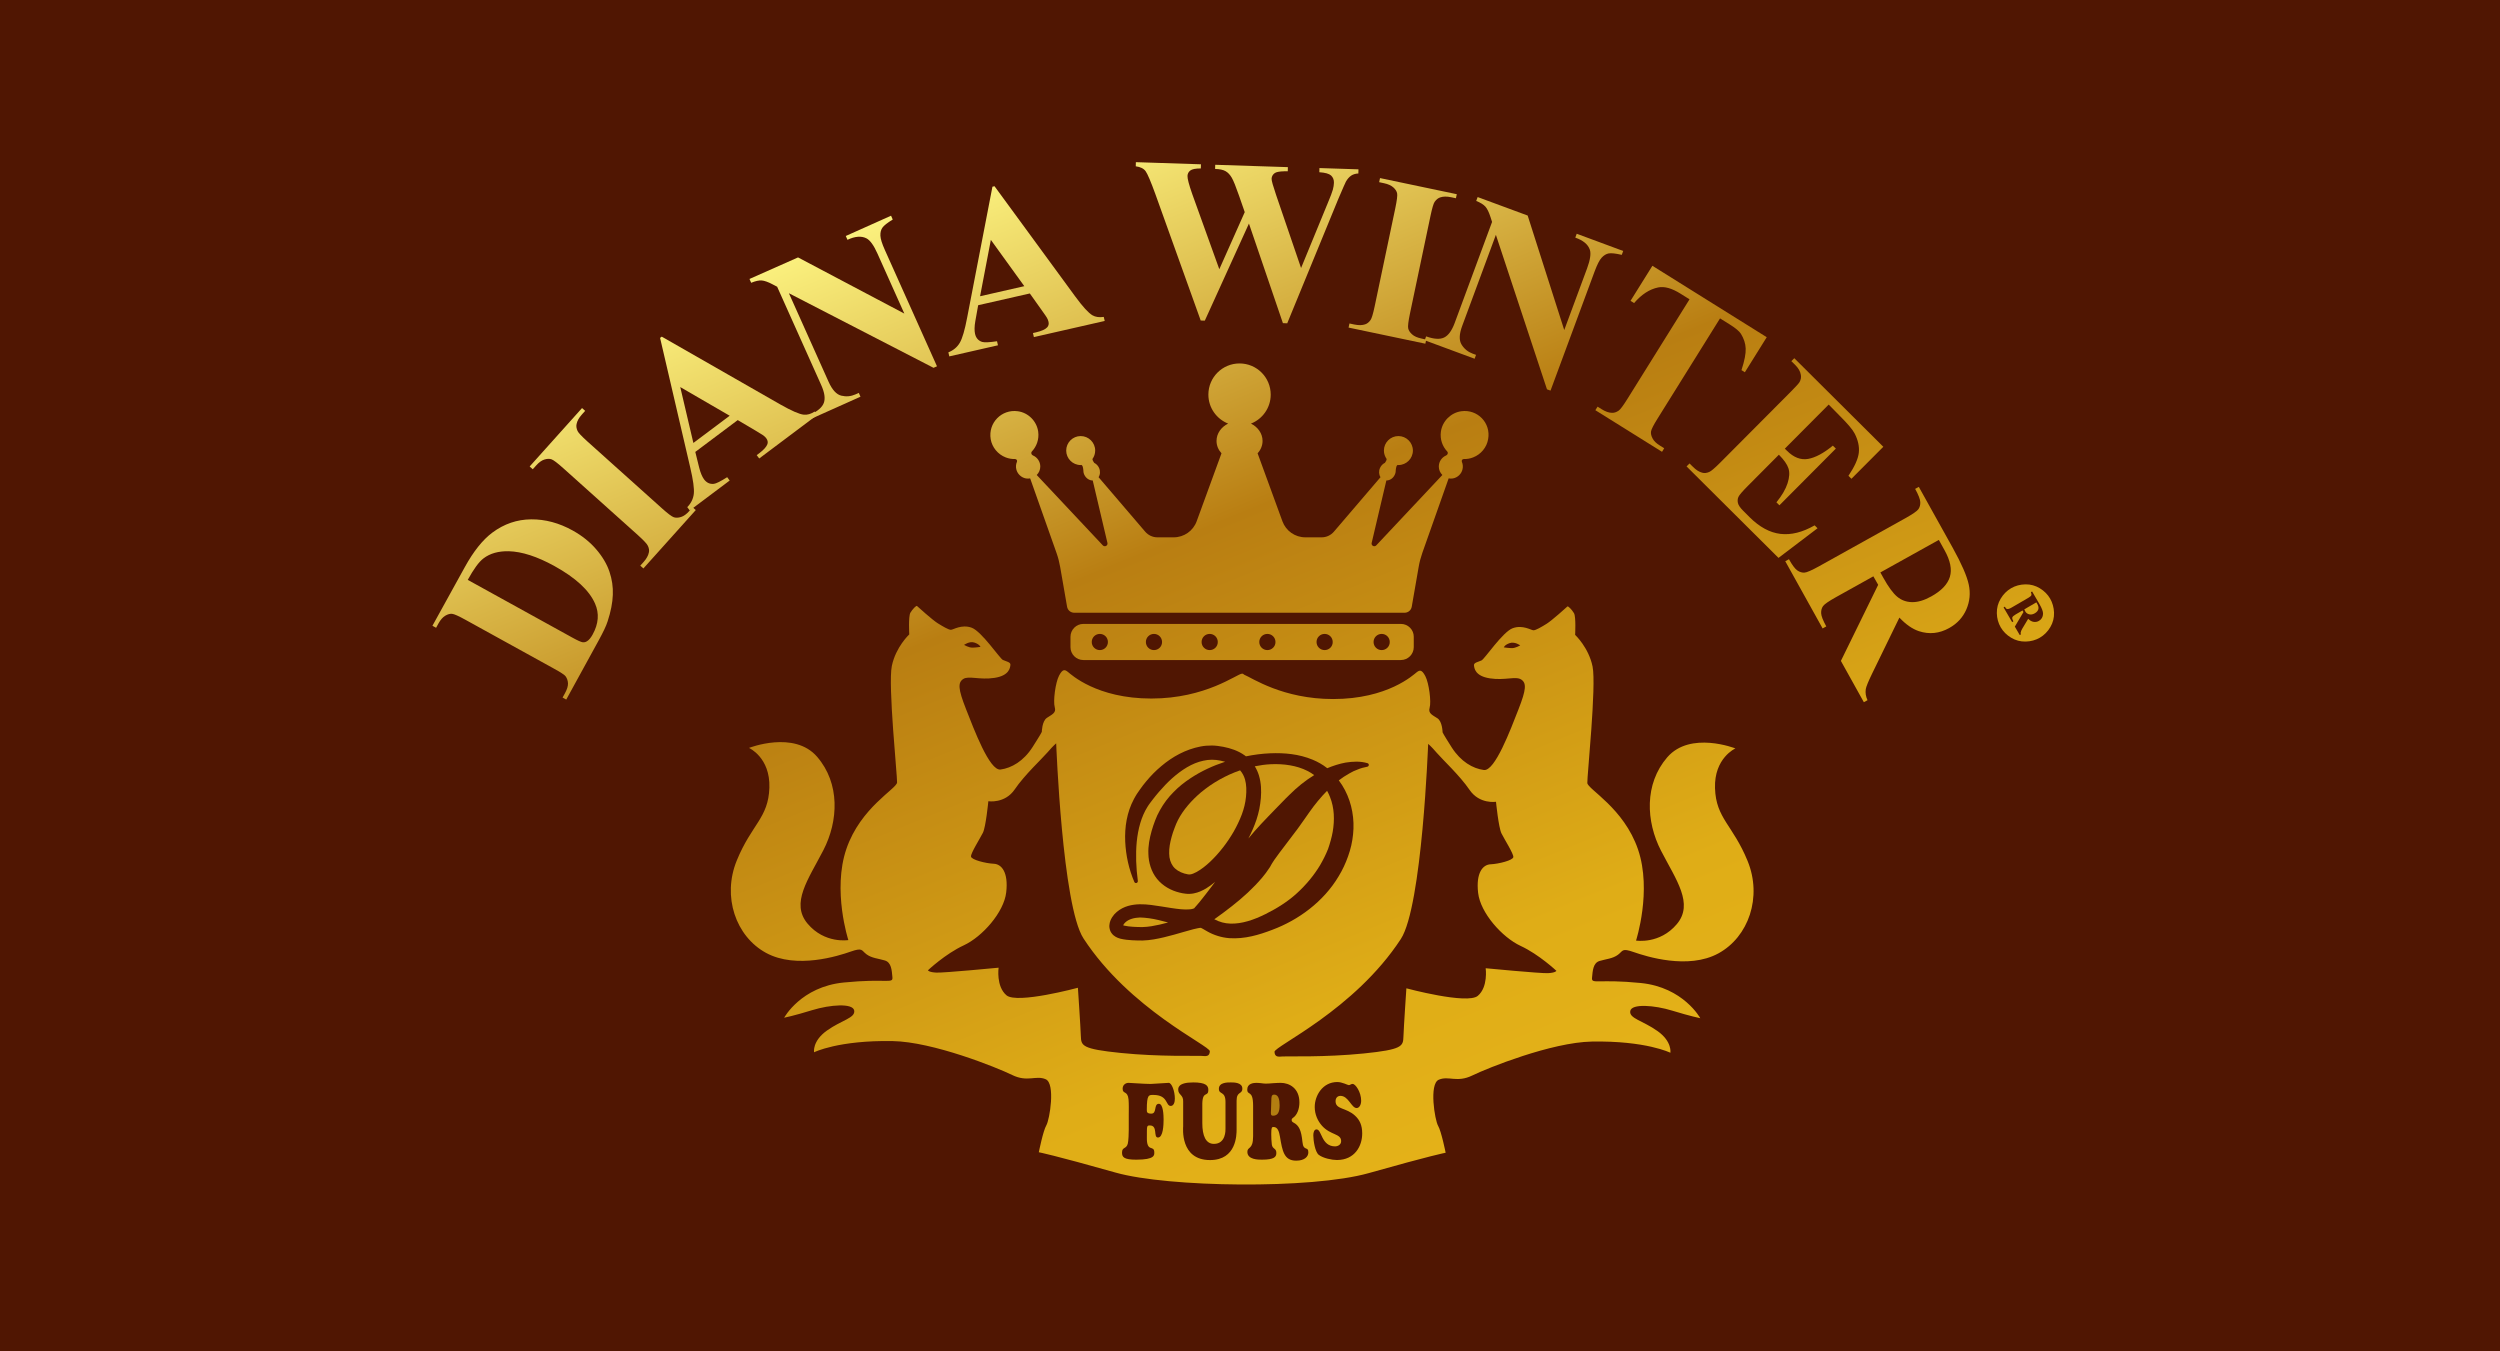 <?xml version="1.0" encoding="UTF-8"?>
<svg xmlns="http://www.w3.org/2000/svg" width="185" height="100" viewBox="0 0 185 100" fill="none">
  <rect x="0" y="0" width="185" height="100" fill="#333333" stroke="none"/>
  <g clip-path="url(#clip0_1583_78)">
    <rect width="185" height="100" fill="#501602"></rect>
    <path d="M103.663 46.169H80.169C79.644 46.169 79.215 46.598 79.215 47.124V47.889C79.215 48.414 79.644 48.843 80.169 48.843H103.663C104.19 48.843 104.618 48.414 104.618 47.889V47.124C104.623 46.598 104.194 46.169 103.663 46.169ZM81.388 48.107C81.056 48.107 80.789 47.84 80.789 47.508C80.789 47.176 81.056 46.909 81.388 46.909C81.719 46.909 81.986 47.176 81.986 47.508C81.986 47.84 81.719 48.107 81.388 48.107ZM85.394 48.107C85.062 48.107 84.795 47.84 84.795 47.508C84.795 47.176 85.062 46.909 85.394 46.909C85.725 46.909 85.992 47.176 85.992 47.508C85.996 47.84 85.725 48.107 85.394 48.107ZM89.517 48.107C89.185 48.107 88.918 47.84 88.918 47.508C88.918 47.176 89.185 46.909 89.517 46.909C89.849 46.909 90.116 47.176 90.116 47.508C90.12 47.84 89.849 48.107 89.517 48.107ZM93.786 48.107C93.454 48.107 93.187 47.84 93.187 47.508C93.187 47.176 93.454 46.909 93.786 46.909C94.118 46.909 94.385 47.176 94.385 47.508C94.389 47.84 94.118 48.107 93.786 48.107ZM98.023 48.107C97.691 48.107 97.424 47.84 97.424 47.508C97.424 47.176 97.691 46.909 98.023 46.909C98.355 46.909 98.621 47.176 98.621 47.508C98.626 47.84 98.355 48.107 98.023 48.107ZM102.243 48.107C101.911 48.107 101.644 47.84 101.644 47.508C101.644 47.176 101.911 46.909 102.243 46.909C102.575 46.909 102.842 47.176 102.842 47.508C102.846 47.84 102.575 48.107 102.243 48.107Z" fill="url(#paint0_linear_1583_78)"></path>
    <path d="M108.135 30.432C107.362 30.537 106.731 31.172 106.626 31.945C106.549 32.512 106.743 33.034 107.091 33.406C107.18 33.499 107.135 33.649 107.018 33.702C106.698 33.839 106.472 34.155 106.472 34.523C106.472 34.77 106.573 34.988 106.735 35.15L101.843 40.358C101.701 40.508 101.454 40.374 101.503 40.176L102.591 35.555C102.842 35.559 103.097 35.397 103.218 35.122C103.247 35.061 103.263 35 103.275 34.94V34.936C103.283 34.883 103.287 34.826 103.287 34.774C103.295 34.693 103.311 34.6 103.336 34.519C103.352 34.47 103.384 34.434 103.421 34.406C103.441 34.406 103.461 34.414 103.481 34.414C104.072 34.414 104.554 33.932 104.554 33.341C104.554 32.751 104.072 32.269 103.481 32.269C102.891 32.269 102.409 32.751 102.409 33.341C102.409 33.572 102.486 33.786 102.611 33.965V33.968C102.607 34.058 102.555 34.155 102.482 34.252C102.332 34.321 102.199 34.454 102.122 34.628C102.013 34.867 102.037 35.126 102.158 35.312L98.707 39.346C98.48 39.609 98.152 39.763 97.804 39.763H96.598C95.838 39.763 95.158 39.29 94.899 38.574L93.062 33.544C93.292 33.293 93.43 32.973 93.43 32.629C93.43 32.079 93.082 31.601 92.572 31.346C93.426 31.011 94.033 30.177 94.033 29.202C94.033 27.927 93.001 26.895 91.726 26.895C90.452 26.895 89.42 27.927 89.42 29.202C89.42 30.177 90.027 31.006 90.881 31.346C90.367 31.601 90.023 32.079 90.023 32.629C90.023 32.977 90.16 33.293 90.391 33.544L88.554 38.574C88.295 39.286 87.615 39.763 86.854 39.763H85.648C85.3 39.763 84.973 39.609 84.746 39.346L81.294 35.312C81.416 35.126 81.436 34.867 81.331 34.628C81.254 34.454 81.12 34.325 80.971 34.252C80.902 34.155 80.845 34.053 80.841 33.968V33.965C80.967 33.791 81.044 33.576 81.044 33.341C81.044 32.751 80.562 32.269 79.971 32.269C79.38 32.269 78.899 32.751 78.899 33.341C78.899 33.932 79.38 34.414 79.971 34.414C79.992 34.414 80.012 34.41 80.032 34.406C80.068 34.434 80.101 34.47 80.117 34.519C80.145 34.596 80.157 34.693 80.165 34.774C80.165 34.826 80.169 34.879 80.178 34.936V34.94C80.19 35 80.206 35.061 80.234 35.122C80.36 35.397 80.615 35.559 80.862 35.555L81.95 40.176C81.999 40.374 81.752 40.508 81.61 40.358L76.718 35.15C76.88 34.988 76.981 34.77 76.981 34.523C76.981 34.155 76.754 33.835 76.435 33.702C76.317 33.649 76.273 33.503 76.362 33.406C76.71 33.034 76.904 32.512 76.827 31.945C76.722 31.168 76.095 30.537 75.318 30.432C74.12 30.266 73.112 31.294 73.311 32.496C73.412 33.103 73.845 33.625 74.419 33.847C74.658 33.94 74.889 33.973 75.107 33.968C75.221 33.965 75.297 34.074 75.253 34.175C75.184 34.337 75.16 34.523 75.204 34.717C75.281 35.065 75.573 35.344 75.921 35.405C76.03 35.425 76.131 35.417 76.232 35.401L78.183 40.92C78.3 41.252 78.389 41.596 78.45 41.944L78.964 44.898C79.008 45.157 79.231 45.343 79.494 45.343H90.682H92.75H103.939C104.202 45.343 104.424 45.157 104.469 44.898L104.983 41.944C105.043 41.596 105.132 41.256 105.25 40.92L107.2 35.401C107.301 35.417 107.402 35.425 107.512 35.405C107.864 35.344 108.155 35.065 108.228 34.717C108.272 34.523 108.248 34.337 108.179 34.175C108.135 34.074 108.216 33.965 108.325 33.968C108.548 33.973 108.778 33.94 109.013 33.847C109.588 33.625 110.021 33.107 110.122 32.496C110.34 31.294 109.333 30.266 108.135 30.432Z" fill="url(#paint1_linear_1583_78)"></path>
    <path d="M84.358 67.894C84.147 67.903 83.941 67.931 83.759 67.988C83.577 68.044 83.415 68.129 83.293 68.239C83.233 68.291 83.184 68.352 83.148 68.408C83.132 68.429 83.123 68.453 83.115 68.473C83.136 68.481 83.164 68.493 83.196 68.498C83.374 68.542 83.609 68.566 83.84 68.582C83.957 68.591 84.078 68.595 84.196 68.599C84.317 68.603 84.443 68.607 84.544 68.603C84.762 68.599 84.989 68.574 85.219 68.538C85.624 68.473 86.029 68.376 86.438 68.263C85.96 68.137 85.491 68.012 85.033 67.951C84.795 67.919 84.568 67.899 84.358 67.894Z" fill="url(#paint2_linear_1583_78)"></path>
    <path d="M91.892 60.275C92.054 59.842 92.159 59.421 92.204 58.96C92.248 58.51 92.24 58.069 92.131 57.681C92.058 57.418 91.933 57.195 91.767 57.005C90.698 57.373 89.703 57.944 88.865 58.64C88.165 59.239 87.562 59.923 87.17 60.683C87.069 60.878 86.996 61.056 86.915 61.278C86.83 61.493 86.761 61.707 86.701 61.922C86.583 62.346 86.506 62.775 86.519 63.156C86.522 63.544 86.628 63.86 86.806 64.103C86.984 64.346 87.283 64.536 87.643 64.641C87.732 64.665 87.826 64.685 87.91 64.702C87.955 64.71 87.979 64.71 87.995 64.71C88.012 64.714 88.044 64.706 88.072 64.706C88.194 64.694 88.368 64.625 88.538 64.532C88.89 64.341 89.246 64.058 89.578 63.743C90.241 63.107 90.828 62.346 91.297 61.533C91.528 61.124 91.73 60.704 91.892 60.275Z" fill="url(#paint3_linear_1583_78)"></path>
    <path d="M93.191 59.866C93.135 60.137 93.062 60.396 92.981 60.651C92.815 61.141 92.612 61.606 92.378 62.051C92.693 61.659 93.013 61.311 93.325 60.971C93.669 60.599 94.017 60.251 94.356 59.895L94.87 59.368L95.125 59.105L95.413 58.822C95.963 58.272 96.578 57.77 97.25 57.357C97.096 57.244 96.934 57.139 96.756 57.05C95.955 56.641 94.992 56.512 94.045 56.552C93.644 56.572 93.248 56.625 92.855 56.706C92.985 56.92 93.09 57.147 93.159 57.378C93.333 57.948 93.345 58.519 93.304 59.057C93.276 59.332 93.244 59.591 93.191 59.866Z" fill="url(#paint4_linear_1583_78)"></path>
    <path d="M98.622 61.545C98.767 60.688 98.747 59.793 98.423 58.984C98.363 58.826 98.286 58.668 98.205 58.519C97.723 59.004 97.29 59.538 96.894 60.101L96.477 60.696L96.036 61.315C95.732 61.719 95.433 62.12 95.133 62.508C94.834 62.897 94.543 63.285 94.292 63.641C94.231 63.73 94.17 63.819 94.126 63.9C94.098 63.945 94.077 63.981 94.057 64.018L94.025 64.078L93.952 64.2C93.746 64.519 93.592 64.71 93.414 64.928C92.726 65.742 91.973 66.417 91.164 67.053C90.763 67.372 90.347 67.676 89.918 67.983C89.897 67.996 89.877 68.012 89.857 68.024C90.245 68.23 90.626 68.335 91.051 68.347C91.904 68.376 92.807 68.06 93.644 67.643C94.498 67.219 95.283 66.725 95.959 66.11C96.635 65.495 97.225 64.791 97.687 64.022C97.913 63.633 98.116 63.233 98.278 62.82C98.423 62.399 98.545 61.974 98.622 61.545Z" fill="url(#paint5_linear_1583_78)"></path>
    <path d="M129.322 63.71C128.226 61.032 126.983 60.57 126.911 58.328C126.838 56.087 128.42 55.383 128.42 55.383C128.42 55.383 125.086 54.068 123.378 56.038C121.674 58.009 121.796 60.785 122.917 62.954C124.038 65.123 125.353 66.875 124.086 68.384C122.82 69.893 121.067 69.602 121.067 69.602C121.067 69.602 122.261 65.924 121.213 62.856C120.165 59.789 117.486 58.401 117.462 57.94C117.438 57.479 118.142 50.733 117.85 49.321C117.559 47.909 116.56 46.982 116.56 46.982C116.56 46.982 116.633 45.643 116.475 45.376C116.317 45.109 116.038 44.829 115.989 44.878C115.941 44.926 114.844 45.914 114.455 46.157C114.067 46.399 113.65 46.642 113.48 46.642C113.31 46.642 112.687 46.217 111.947 46.484C111.202 46.751 109.867 48.763 109.632 48.872C109.401 48.981 109.049 49.03 109.074 49.236C109.098 49.442 109.146 50.029 110.255 50.199C111.364 50.369 112.165 50.017 112.57 50.284C112.97 50.551 112.946 51.016 112.363 52.502C111.781 53.987 110.623 57.09 109.806 56.981C108.989 56.872 108.102 56.362 107.431 55.314C106.763 54.266 106.751 54.193 106.751 54.193C106.751 54.193 106.739 53.4 106.375 53.157C106.01 52.914 105.667 52.797 105.792 52.376C105.925 51.927 105.743 50.551 105.476 50.037C105.209 49.527 105.051 49.576 104.821 49.758C104.59 49.94 102.692 51.729 98.65 51.729C94.923 51.729 92.681 50.179 92.062 49.924C92.022 49.875 91.973 49.847 91.908 49.851C91.536 49.867 89.238 51.692 85.195 51.692C81.153 51.692 79.255 49.904 79.024 49.722C78.794 49.539 78.636 49.491 78.369 50.001C78.102 50.511 77.92 51.886 78.053 52.34C78.179 52.761 77.835 52.874 77.471 53.121C77.106 53.363 77.094 54.157 77.094 54.157C77.094 54.157 77.082 54.229 76.414 55.277C75.747 56.325 74.856 56.835 74.039 56.945C73.222 57.054 72.068 53.95 71.482 52.465C70.899 50.98 70.875 50.519 71.275 50.248C71.676 49.98 72.481 50.333 73.59 50.163C74.699 49.993 74.747 49.406 74.772 49.2C74.796 48.993 74.444 48.945 74.213 48.835C73.982 48.726 72.643 46.719 71.898 46.448C71.154 46.181 70.535 46.606 70.365 46.606C70.195 46.606 69.782 46.363 69.39 46.12C69.001 45.877 67.905 44.89 67.856 44.842C67.808 44.793 67.528 45.072 67.37 45.339C67.213 45.606 67.285 46.946 67.285 46.946C67.285 46.946 66.286 47.872 65.995 49.285C65.703 50.697 66.407 57.442 66.383 57.904C66.359 58.365 63.68 59.753 62.632 62.82C61.584 65.887 62.778 69.566 62.778 69.566C62.778 69.566 61.026 69.857 59.759 68.348C58.492 66.838 59.807 65.086 60.928 62.917C62.049 60.748 62.171 57.976 60.467 56.002C58.764 54.031 55.425 55.346 55.425 55.346C55.425 55.346 57.007 56.05 56.934 58.292C56.862 60.534 55.619 60.995 54.523 63.674C53.426 66.353 54.45 69.299 56.692 70.516C58.934 71.734 62.049 70.735 62.948 70.419C63.85 70.104 63.729 70.322 64.117 70.614C64.505 70.905 64.995 70.929 65.481 71.075C65.966 71.221 65.991 71.807 66.039 72.317C66.088 72.827 65.602 72.39 62.434 72.706C59.265 73.021 58.027 75.312 58.027 75.312C58.027 75.312 58.76 75.166 60.095 74.753C61.434 74.341 63.114 74.219 63.211 74.778C63.308 75.336 62.284 75.482 61.191 76.263C60.095 77.043 60.24 77.869 60.24 77.869C60.24 77.869 62.041 76.967 66.059 77.04C69.029 77.092 73.752 78.986 74.897 79.548C76.042 80.107 76.649 79.548 77.382 79.864C78.114 80.18 77.673 82.858 77.43 83.271C77.187 83.684 76.872 85.266 76.872 85.266C76.872 85.266 77.92 85.46 82.569 86.775C86.417 87.864 97.023 88.014 101.28 86.812C105.93 85.497 106.978 85.302 106.978 85.302C106.978 85.302 106.662 83.72 106.419 83.308C106.176 82.895 105.739 80.216 106.468 79.9C107.2 79.585 107.807 80.143 108.952 79.585C110.097 79.026 114.82 77.132 117.79 77.076C121.808 77.003 123.609 77.905 123.609 77.905C123.609 77.905 123.754 77.076 122.658 76.299C121.561 75.518 120.541 75.372 120.639 74.814C120.736 74.255 122.415 74.377 123.754 74.79C125.094 75.202 125.822 75.348 125.822 75.348C125.822 75.348 124.58 73.058 121.415 72.742C118.251 72.427 117.761 72.864 117.81 72.354C117.859 71.844 117.883 71.257 118.368 71.111C118.854 70.966 119.344 70.941 119.732 70.65C120.121 70.359 119.999 70.14 120.902 70.456C121.804 70.771 124.92 71.771 127.157 70.553C129.395 69.335 130.419 66.389 129.322 63.71ZM111.89 47.961C111.627 47.961 111.283 47.905 111.283 47.905C111.283 47.905 111.34 47.718 111.72 47.589C112.096 47.46 112.497 47.759 112.497 47.759C112.497 47.759 112.153 47.961 111.89 47.961ZM72.117 47.553C72.493 47.682 72.554 47.868 72.554 47.868C72.554 47.868 72.21 47.925 71.947 47.925C71.684 47.925 71.34 47.723 71.34 47.723C71.34 47.723 71.741 47.423 72.117 47.553ZM82.294 67.882C82.391 67.728 82.504 67.599 82.634 67.49C82.889 67.271 83.18 67.126 83.472 67.041C84.058 66.871 84.649 66.903 85.163 66.964C85.685 67.032 86.187 67.118 86.676 67.194C87.162 67.267 87.656 67.332 88.056 67.291C88.25 67.275 88.42 67.207 88.404 67.174L88.4 67.17L88.412 67.158L88.457 67.109L88.558 66.996C88.631 66.915 88.704 66.826 88.781 66.733C89.084 66.369 89.375 65.972 89.675 65.584C89.756 65.475 89.837 65.369 89.918 65.26C89.711 65.434 89.489 65.6 89.242 65.75C88.983 65.9 88.695 66.045 88.323 66.114C88.226 66.13 88.137 66.146 88.028 66.146C87.923 66.15 87.817 66.146 87.74 66.134C87.579 66.118 87.429 66.09 87.275 66.049C86.676 65.903 86.061 65.58 85.62 65.038C85.179 64.495 84.997 63.803 84.981 63.2C84.953 62.585 85.074 62.023 85.219 61.493C85.296 61.226 85.381 60.971 85.478 60.72C85.564 60.477 85.697 60.198 85.835 59.955C86.11 59.457 86.45 59.008 86.838 58.62C87.219 58.223 87.647 57.887 88.093 57.592C88.898 57.058 89.768 56.661 90.662 56.37C90.553 56.338 90.444 56.313 90.326 56.289C90.096 56.24 89.893 56.22 89.683 56.22C89.472 56.22 89.258 56.245 89.047 56.293C88.194 56.471 87.417 56.993 86.729 57.6C86.385 57.912 86.065 58.248 85.758 58.604C85.608 58.786 85.454 58.96 85.313 59.15C85.24 59.243 85.171 59.34 85.098 59.433C85.037 59.522 84.969 59.607 84.916 59.7C84.451 60.437 84.216 61.347 84.119 62.286C84.03 63.229 84.07 64.216 84.2 65.183V65.191C84.208 65.264 84.159 65.333 84.082 65.345C84.022 65.353 83.961 65.317 83.941 65.264C83.536 64.321 83.314 63.31 83.265 62.266C83.221 61.226 83.378 60.121 83.912 59.126C83.973 59 84.054 58.883 84.123 58.761C84.196 58.652 84.269 58.543 84.346 58.438C84.495 58.223 84.653 58.013 84.823 57.815C85.159 57.41 85.531 57.029 85.94 56.69C86.753 56.002 87.732 55.455 88.841 55.241C89.116 55.188 89.404 55.164 89.691 55.168C89.978 55.172 90.27 55.217 90.529 55.265C91.059 55.37 91.613 55.544 92.111 55.901C92.143 55.921 92.171 55.945 92.2 55.969C92.795 55.848 93.397 55.767 94.008 55.743C95.044 55.702 96.117 55.795 97.132 56.216C97.513 56.374 97.881 56.58 98.217 56.847C98.658 56.665 99.111 56.516 99.576 56.431C100.115 56.346 100.657 56.317 101.195 56.475C101.268 56.495 101.308 56.572 101.288 56.641C101.272 56.694 101.232 56.726 101.183 56.738L101.159 56.742C100.936 56.783 100.697 56.847 100.483 56.937C100.26 57.013 100.05 57.119 99.848 57.236C99.576 57.386 99.317 57.56 99.071 57.746C99.241 57.972 99.394 58.211 99.528 58.47C100.05 59.465 100.248 60.635 100.127 61.744C100.074 62.298 99.945 62.844 99.759 63.362C99.576 63.884 99.342 64.382 99.059 64.847C97.942 66.725 96.084 68.085 94.142 68.809C93.167 69.181 92.119 69.501 90.97 69.424C90.403 69.383 89.812 69.197 89.335 68.922L89.007 68.732C88.914 68.675 88.829 68.651 88.874 68.659C88.853 68.655 88.74 68.667 88.639 68.688C88.534 68.708 88.42 68.732 88.303 68.764C87.372 69.011 86.405 69.343 85.365 69.517C85.102 69.558 84.835 69.59 84.556 69.598C84.41 69.602 84.285 69.598 84.155 69.594C84.026 69.59 83.896 69.586 83.767 69.578C83.504 69.561 83.241 69.541 82.933 69.469C82.779 69.424 82.597 69.379 82.391 69.205C82.29 69.112 82.193 68.983 82.148 68.849C82.128 68.789 82.108 68.72 82.104 68.671C82.1 68.643 82.096 68.619 82.092 68.59C82.092 68.554 82.088 68.517 82.092 68.481C82.112 68.206 82.201 68.04 82.294 67.882ZM79.983 76.675C79.959 75.971 79.765 73.094 79.765 73.094C79.765 73.094 75.261 74.312 74.48 73.653C73.699 72.993 73.897 71.609 73.897 71.609C73.897 71.609 69.855 71.998 69.297 71.973C68.738 71.949 68.665 71.803 68.665 71.803C68.665 71.803 69.956 70.585 71.32 69.954C72.683 69.323 74.29 67.518 74.46 66.033C74.63 64.548 74.12 63.941 73.533 63.917C72.951 63.892 71.878 63.625 71.854 63.383C71.83 63.14 72.51 62.067 72.732 61.63C72.955 61.193 73.137 59.291 73.137 59.291C73.137 59.291 74.363 59.486 75.091 58.413C75.82 57.341 77.086 56.172 77.527 55.662C77.968 55.152 78.158 55.006 78.158 55.006C78.158 55.006 78.608 67.037 80.178 69.444C83.609 74.705 89.553 77.383 89.529 77.796C89.505 78.209 89.238 78.16 88.898 78.136C88.558 78.112 85.806 78.209 82.933 77.918C80.056 77.626 80.008 77.383 79.983 76.675ZM86.636 81.839C86.243 81.839 86.45 81.025 85.357 81.025C85.009 81.025 84.864 80.985 84.864 82.134C84.864 82.276 84.868 82.409 85.199 82.409C85.636 82.409 85.357 81.681 85.758 81.681C86.082 81.681 86.106 82.543 86.106 82.85C86.106 83.222 86.077 84.177 85.689 84.177C85.325 84.177 85.701 83.283 85.09 83.283C84.839 83.283 84.876 83.348 84.868 84.161C84.843 85.331 85.418 84.683 85.418 85.286C85.418 85.468 85.47 85.816 84.087 85.816C83.176 85.816 83.03 85.634 83.03 85.294C83.03 84.853 83.338 85.056 83.455 84.639C83.512 84.416 83.528 83.854 83.528 83.595V82.494C83.532 82.17 83.54 81.665 83.512 81.357C83.443 80.677 83.075 80.993 83.075 80.56C83.075 80.26 83.326 80.131 83.508 80.131C83.658 80.131 84.681 80.212 85.151 80.212C85.264 80.212 86.409 80.131 86.486 80.131C86.709 80.131 86.939 80.754 86.939 81.292C86.943 81.564 86.854 81.839 86.636 81.839ZM91.508 81.454V83.591C91.508 83.947 91.512 85.845 89.545 85.845C87.303 85.845 87.554 83.441 87.554 83.344V81.515C87.579 81.017 87.19 81.017 87.19 80.653C87.19 80.544 87.129 80.099 88.299 80.099C89.226 80.099 89.416 80.337 89.416 80.645C89.416 81.216 88.999 80.685 88.971 81.648V83.105C88.971 84.048 89.226 84.647 89.829 84.647C90.727 84.647 90.686 83.611 90.686 83.522V81.551C90.686 80.706 90.197 81.029 90.197 80.572C90.197 80.082 90.856 80.099 91.091 80.099C91.305 80.099 91.933 80.099 91.933 80.556C91.933 81.001 91.508 80.734 91.508 81.454ZM95.918 85.889C95.008 85.889 94.895 85.161 94.717 84.117C94.656 83.753 94.559 83.397 94.243 83.397C94.118 83.397 94.073 83.421 94.073 83.918C94.073 84.149 94.085 84.465 94.114 84.687C94.158 85.052 94.45 84.942 94.45 85.319C94.45 85.602 94.308 85.816 93.385 85.816C93.11 85.816 92.305 85.816 92.305 85.238C92.305 84.825 92.73 85.112 92.73 84.084V81.831C92.73 80.604 92.297 81.11 92.297 80.621C92.297 80.188 92.742 80.131 92.969 80.131C93.09 80.131 93.203 80.147 93.321 80.155C93.434 80.171 93.555 80.188 93.669 80.188C93.851 80.188 94.033 80.171 94.219 80.155C94.401 80.147 94.587 80.131 94.769 80.131C95.413 80.131 96.157 80.528 96.157 81.58C96.157 82.053 95.991 82.514 95.676 82.725C95.623 82.765 95.583 82.79 95.583 82.883C95.583 83 95.656 83.032 95.724 83.073C96.121 83.279 96.299 83.643 96.38 84.497C96.449 85.234 96.817 84.788 96.817 85.274C96.821 85.573 96.562 85.889 95.918 85.889ZM98.933 85.841C98.557 85.841 97.913 85.707 97.59 85.46C97.314 85.246 97.185 84.408 97.185 84.004C97.185 83.789 97.254 83.575 97.424 83.575C97.828 83.575 97.76 84.833 98.808 84.833C98.933 84.833 99.245 84.748 99.245 84.445C99.245 83.874 98.464 84.016 97.832 83.311C97.521 82.963 97.29 82.482 97.29 81.912C97.29 81.09 97.861 80.07 98.962 80.07C99.326 80.07 99.734 80.301 99.819 80.301C99.9 80.301 99.977 80.208 100.099 80.208C100.293 80.208 100.726 80.795 100.726 81.458C100.726 81.725 100.6 81.996 100.39 81.996C100.009 81.996 99.787 81.094 99.196 81.094C99.018 81.094 98.832 81.203 98.832 81.491C98.832 82.114 99.613 81.948 100.273 82.559C100.625 82.883 100.803 83.279 100.803 83.87C100.807 84.797 100.26 85.841 98.933 85.841ZM114.54 72.014C113.982 72.038 109.94 71.65 109.94 71.65C109.94 71.65 110.134 73.037 109.357 73.693C108.576 74.349 104.072 73.135 104.072 73.135C104.072 73.135 103.878 76.008 103.854 76.716C103.829 77.42 103.781 77.667 100.908 77.958C98.035 78.249 95.283 78.152 94.943 78.177C94.603 78.201 94.336 78.249 94.312 77.837C94.288 77.424 100.228 74.745 103.663 69.485C105.238 67.073 105.683 55.047 105.683 55.047C105.683 55.047 105.877 55.192 106.314 55.702C106.751 56.212 108.018 57.382 108.75 58.454C109.482 59.526 110.704 59.332 110.704 59.332C110.704 59.332 110.891 61.23 111.109 61.671C111.328 62.112 112.011 63.18 111.987 63.423C111.963 63.666 110.891 63.933 110.308 63.957C109.725 63.981 109.211 64.588 109.381 66.073C109.551 67.558 111.158 69.359 112.521 69.995C113.885 70.626 115.176 71.844 115.176 71.844C115.176 71.844 115.103 71.989 114.54 72.014Z" fill="url(#paint6_linear_1583_78)"></path>
    <path opacity="0.68" d="M94.292 81.001C94.081 81.001 94.085 81.183 94.077 81.43L94.053 82.183C94.041 82.389 94.013 82.563 94.203 82.563C94.571 82.563 94.692 82.28 94.692 81.786C94.688 81.397 94.62 81.001 94.292 81.001Z" fill="url(#paint7_linear_1583_78)"></path>
    <path d="M41.902 51.769L41.631 51.619L41.809 51.295C41.962 51.012 42.039 50.773 42.031 50.571C42.023 50.373 41.962 50.191 41.845 50.033C41.768 49.932 41.473 49.742 40.963 49.462L34.452 45.869C33.946 45.59 33.615 45.44 33.461 45.424C33.307 45.408 33.137 45.452 32.951 45.562C32.769 45.671 32.599 45.861 32.449 46.132L32.271 46.456L32 46.306L34.404 41.952C35.043 40.791 35.723 39.945 36.431 39.415C37.301 38.767 38.26 38.44 39.304 38.432C40.348 38.423 41.376 38.699 42.379 39.257C43.075 39.642 43.654 40.107 44.119 40.649C44.585 41.191 44.912 41.746 45.099 42.304C45.289 42.862 45.374 43.437 45.349 44.02C45.329 44.602 45.2 45.262 44.961 45.99C44.86 46.314 44.633 46.788 44.289 47.415L41.902 51.769ZM34.614 42.911L42.335 47.172C42.743 47.399 43.007 47.516 43.12 47.528C43.233 47.54 43.338 47.516 43.439 47.451C43.585 47.362 43.723 47.196 43.856 46.953C44.297 46.156 44.354 45.392 44.034 44.667C43.601 43.68 42.598 42.753 41.02 41.883C39.749 41.183 38.628 40.819 37.653 40.791C36.888 40.775 36.265 40.949 35.779 41.321C35.44 41.576 35.051 42.11 34.614 42.911Z" fill="url(#paint8_linear_1583_78)"></path>
    <path d="M51.257 37.537L51.488 37.744L47.611 42.065L47.381 41.859L47.628 41.584C47.842 41.345 47.971 41.11 48.016 40.888C48.053 40.73 48.028 40.56 47.935 40.378C47.874 40.245 47.636 39.99 47.215 39.609L41.679 34.644C41.25 34.26 40.959 34.041 40.813 33.989C40.668 33.936 40.49 33.944 40.287 34.005C40.085 34.069 39.879 34.215 39.672 34.45L39.425 34.725L39.195 34.519L43.071 30.197L43.302 30.403L43.055 30.679C42.841 30.917 42.711 31.152 42.667 31.375C42.63 31.532 42.654 31.706 42.739 31.892C42.8 32.026 43.039 32.281 43.46 32.661L48.995 37.626C49.424 38.011 49.716 38.229 49.865 38.278C50.015 38.326 50.189 38.322 50.395 38.258C50.598 38.193 50.804 38.047 51.01 37.812L51.257 37.537Z" fill="url(#paint9_linear_1583_78)"></path>
    <path d="M54.592 31.087L51.452 33.442L51.739 34.604C51.836 34.988 51.957 35.275 52.099 35.47C52.289 35.725 52.528 35.834 52.819 35.806C52.989 35.789 53.321 35.623 53.811 35.312L53.997 35.559L51.043 37.776L50.857 37.529C51.14 37.242 51.302 36.91 51.342 36.538C51.383 36.166 51.294 35.518 51.079 34.604L48.846 25.005L48.971 24.912L57.736 29.926C58.569 30.399 59.152 30.654 59.484 30.687C59.735 30.715 60.006 30.634 60.293 30.456L60.479 30.703L56.182 33.928L55.996 33.681L56.174 33.548C56.518 33.289 56.724 33.058 56.793 32.856C56.837 32.714 56.805 32.572 56.708 32.439C56.647 32.358 56.574 32.285 56.485 32.22C56.445 32.188 56.255 32.071 55.915 31.868L54.592 31.087ZM53.997 30.764L50.339 28.643L51.31 32.779L53.997 30.764Z" fill="url(#paint10_linear_1583_78)"></path>
    <path d="M59.055 19.049L66.921 23.205L64.934 18.77C64.659 18.151 64.384 17.77 64.109 17.633C63.737 17.447 63.271 17.483 62.713 17.746L62.587 17.463L65.938 15.962L66.063 16.245C65.659 16.492 65.404 16.694 65.299 16.848C65.189 17.002 65.141 17.2 65.149 17.435C65.157 17.673 65.27 18.034 65.489 18.519L69.337 27.106L69.082 27.219L58.379 21.7L61.317 28.255C61.584 28.85 61.895 29.19 62.256 29.279C62.616 29.368 62.968 29.335 63.312 29.182L63.55 29.072L63.676 29.356L60.083 30.966L59.957 30.683C60.512 30.428 60.847 30.137 60.965 29.809C61.082 29.481 61.017 29.044 60.771 28.498L57.509 21.218L57.169 21.04C56.833 20.862 56.562 20.769 56.36 20.753C56.158 20.741 55.899 20.797 55.587 20.927L55.462 20.643L59.055 19.049Z" fill="url(#paint11_linear_1583_78)"></path>
    <path d="M76.208 21.716L72.384 22.586L72.174 23.763C72.105 24.156 72.101 24.467 72.153 24.702C72.222 25.01 72.396 25.212 72.675 25.301C72.837 25.354 73.21 25.337 73.78 25.252L73.849 25.552L70.248 26.373L70.179 26.074C70.555 25.924 70.834 25.689 71.024 25.366C71.215 25.042 71.397 24.415 71.571 23.492L73.44 13.817L73.594 13.78L79.558 21.926C80.125 22.699 80.554 23.168 80.845 23.334C81.064 23.46 81.343 23.5 81.679 23.452L81.748 23.751L76.507 24.945L76.439 24.645L76.653 24.597C77.074 24.5 77.357 24.374 77.499 24.216C77.596 24.103 77.628 23.966 77.588 23.804C77.568 23.707 77.527 23.61 77.471 23.512C77.45 23.468 77.321 23.282 77.09 22.958L76.208 21.716ZM75.799 21.177L73.323 17.75L72.526 21.922L75.799 21.177Z" fill="url(#paint12_linear_1583_78)"></path>
    <path d="M100.527 12.53L100.519 12.838C100.313 12.846 100.135 12.898 99.989 12.995C99.844 13.093 99.714 13.238 99.597 13.441C99.56 13.505 99.374 13.93 99.038 14.715L95.255 23.925L94.935 23.913L92.422 16.544L89.157 23.727L88.853 23.719L85.503 14.379C85.163 13.441 84.92 12.87 84.778 12.672C84.637 12.473 84.394 12.352 84.046 12.307L84.054 12L88.87 12.158L88.861 12.465C88.473 12.465 88.214 12.514 88.08 12.619C87.947 12.724 87.882 12.854 87.874 13.016C87.866 13.226 87.987 13.679 88.23 14.371L90.229 19.923L92.111 15.698L91.69 14.485C91.459 13.821 91.281 13.376 91.152 13.153C91.022 12.931 90.873 12.769 90.694 12.668C90.52 12.566 90.261 12.51 89.918 12.502L89.926 12.194L95.303 12.368L95.295 12.676C94.919 12.668 94.648 12.692 94.482 12.741C94.365 12.777 94.276 12.838 94.207 12.927C94.138 13.016 94.102 13.121 94.098 13.234C94.094 13.364 94.203 13.756 94.429 14.42L96.279 19.834L98.245 15.051C98.452 14.557 98.581 14.222 98.63 14.039C98.678 13.857 98.707 13.687 98.711 13.534C98.719 13.307 98.646 13.125 98.5 12.987C98.35 12.854 98.063 12.773 97.63 12.745L97.638 12.437L100.527 12.53Z" fill="url(#paint13_linear_1583_78)"></path>
    <path d="M105.541 25.131L105.476 25.434L99.795 24.241L99.86 23.937L100.22 24.014C100.536 24.079 100.803 24.075 101.017 24.002C101.171 23.953 101.304 23.848 101.422 23.678C101.507 23.561 101.608 23.225 101.725 22.671L103.255 15.395C103.372 14.829 103.417 14.468 103.388 14.315C103.36 14.161 103.267 14.011 103.109 13.869C102.951 13.728 102.721 13.623 102.417 13.558L102.057 13.481L102.122 13.178L107.803 14.371L107.738 14.671L107.378 14.594C107.063 14.529 106.795 14.533 106.581 14.606C106.427 14.655 106.29 14.76 106.168 14.93C106.083 15.047 105.982 15.383 105.865 15.937L104.335 23.213C104.218 23.779 104.173 24.14 104.206 24.293C104.238 24.447 104.331 24.597 104.489 24.738C104.647 24.884 104.877 24.985 105.181 25.05L105.541 25.131Z" fill="url(#paint14_linear_1583_78)"></path>
    <path d="M113.047 15.95L115.754 24.423L117.442 19.866C117.677 19.231 117.745 18.766 117.648 18.479C117.515 18.086 117.155 17.787 116.572 17.584L116.677 17.297L120.117 18.572L120.011 18.859C119.55 18.754 119.226 18.717 119.04 18.754C118.854 18.79 118.684 18.895 118.522 19.069C118.36 19.243 118.19 19.583 118.004 20.081L114.739 28.906L114.476 28.809L110.696 17.378L108.204 24.115C107.977 24.726 107.961 25.188 108.159 25.503C108.353 25.819 108.629 26.041 108.981 26.171L109.227 26.26L109.122 26.547L105.428 25.18L105.533 24.892C106.108 25.099 106.553 25.127 106.864 24.977C107.176 24.828 107.435 24.467 107.645 23.905L110.413 16.423L110.296 16.059C110.178 15.695 110.053 15.44 109.915 15.286C109.778 15.136 109.555 14.995 109.24 14.869L109.345 14.582L113.047 15.95Z" fill="url(#paint15_linear_1583_78)"></path>
    <path d="M130.739 24.953L129.12 27.547L128.869 27.389C129.096 26.697 129.197 26.167 129.181 25.79C129.165 25.414 129.047 25.054 128.829 24.702C128.707 24.508 128.424 24.273 127.983 23.998L127.283 23.561L122.67 30.958C122.362 31.447 122.201 31.771 122.176 31.925C122.152 32.083 122.188 32.253 122.29 32.443C122.387 32.633 122.569 32.811 122.84 32.977L123.151 33.171L122.99 33.434L118.057 30.355L118.219 30.092L118.53 30.286C118.805 30.456 119.056 30.545 119.283 30.549C119.445 30.557 119.611 30.505 119.781 30.387C119.902 30.306 120.113 30.023 120.412 29.546L125.025 22.149L124.345 21.724C123.71 21.327 123.164 21.177 122.706 21.27C122.067 21.4 121.472 21.788 120.922 22.428L120.659 22.262L122.277 19.668L130.739 24.953Z" fill="url(#paint16_linear_1583_78)"></path>
    <path d="M135.323 29.938L132.078 33.2L132.236 33.357C132.734 33.855 133.256 34.053 133.798 33.96C134.34 33.863 134.951 33.535 135.631 32.977L135.853 33.196L131.677 37.392L131.455 37.173C131.864 36.671 132.139 36.198 132.28 35.761C132.422 35.32 132.442 34.952 132.345 34.656C132.248 34.361 132.013 34.025 131.637 33.649L129.391 35.907C128.95 36.348 128.703 36.635 128.643 36.773C128.582 36.906 128.57 37.056 128.606 37.222C128.643 37.384 128.776 37.578 128.999 37.8L129.468 38.27C130.204 39.002 130.965 39.415 131.754 39.508C132.543 39.601 133.385 39.391 134.283 38.877L134.498 39.091L131.609 41.284L124.806 34.515L125.025 34.296L125.288 34.555C125.515 34.782 125.741 34.923 125.964 34.98C126.118 35.025 126.292 35.008 126.478 34.927C126.615 34.875 126.882 34.648 127.283 34.248L132.527 28.979C132.887 28.615 133.098 28.384 133.162 28.283C133.26 28.105 133.296 27.931 133.264 27.749C133.227 27.494 133.082 27.235 132.823 26.984L132.56 26.725L132.778 26.507L139.366 33.062L137.007 35.429L136.784 35.211C137.249 34.519 137.504 33.948 137.553 33.495C137.601 33.042 137.496 32.568 137.245 32.083C137.1 31.795 136.727 31.354 136.133 30.764L135.323 29.938Z" fill="url(#paint17_linear_1583_78)"></path>
    <path d="M138.629 42.648L135.861 44.19C135.327 44.489 135.008 44.708 134.907 44.85C134.805 44.991 134.757 45.165 134.765 45.376C134.773 45.582 134.898 45.91 135.145 46.355L134.874 46.505L132.11 41.531L132.382 41.382C132.632 41.831 132.843 42.11 133.017 42.223C133.191 42.337 133.365 42.385 133.535 42.373C133.705 42.361 134.061 42.207 134.595 41.912L141.005 38.343C141.539 38.043 141.858 37.825 141.96 37.683C142.061 37.542 142.109 37.368 142.101 37.157C142.093 36.951 141.968 36.623 141.721 36.178L141.992 36.028L144.501 40.536C145.152 41.709 145.549 42.616 145.686 43.251C145.824 43.886 145.767 44.502 145.512 45.092C145.257 45.683 144.833 46.145 144.238 46.476C143.509 46.881 142.765 46.958 142 46.707C141.514 46.545 141.033 46.209 140.555 45.703L138.512 49.896C138.249 50.442 138.099 50.81 138.067 50.996C138.026 51.275 138.071 51.547 138.196 51.814L137.925 51.963L136.226 48.908L138.985 43.276L138.629 42.648ZM143.473 39.953L139.147 42.361L139.374 42.77C139.742 43.433 140.082 43.895 140.39 44.154C140.697 44.413 141.065 44.55 141.49 44.558C141.919 44.566 142.393 44.425 142.91 44.137C143.663 43.721 144.124 43.235 144.29 42.689C144.456 42.142 144.327 41.487 143.898 40.718L143.473 39.953Z" fill="url(#paint18_linear_1583_78)"></path>
    <path d="M151.708 44.295C151.53 43.988 151.279 43.737 150.951 43.534C150.623 43.336 150.267 43.235 149.879 43.243C149.49 43.251 149.138 43.344 148.818 43.53C148.503 43.716 148.248 43.971 148.05 44.303C147.851 44.635 147.758 44.991 147.766 45.376C147.774 45.76 147.871 46.108 148.054 46.424C148.24 46.739 148.495 46.994 148.826 47.192C149.154 47.391 149.514 47.484 149.899 47.476C150.283 47.468 150.635 47.37 150.951 47.188C151.267 47.002 151.525 46.743 151.724 46.407C151.922 46.072 152.011 45.715 151.999 45.331C151.983 44.951 151.886 44.603 151.708 44.295ZM150.886 45.942C150.765 46.015 150.631 46.039 150.494 46.019C150.352 45.999 150.218 45.922 150.085 45.792L149.648 46.521C149.587 46.626 149.547 46.719 149.531 46.804C149.522 46.844 149.531 46.889 149.551 46.941L149.462 46.994L149.098 46.371L149.737 45.291L149.668 45.173L149.158 45.469C149.013 45.554 148.932 45.626 148.911 45.691C148.891 45.756 148.92 45.853 148.988 45.983L148.899 46.035L148.264 44.947L148.353 44.894C148.414 44.999 148.474 45.06 148.527 45.068C148.6 45.08 148.713 45.044 148.859 44.959L150.077 44.251C150.218 44.17 150.299 44.101 150.32 44.048C150.34 43.996 150.328 43.919 150.287 43.822L150.376 43.769L150.919 44.7C151.101 45.015 151.19 45.254 151.186 45.42C151.177 45.655 151.076 45.829 150.886 45.942Z" fill="url(#paint19_linear_1583_78)"></path>
    <path d="M149.798 45.092C149.822 45.157 149.846 45.206 149.87 45.246C149.935 45.359 150.032 45.428 150.166 45.461C150.295 45.493 150.433 45.465 150.575 45.384C150.72 45.299 150.805 45.197 150.838 45.08C150.87 44.963 150.838 44.825 150.749 44.672L150.692 44.574L149.798 45.092Z" fill="url(#paint20_linear_1583_78)"></path>
  </g>
  <defs>
    <linearGradient id="paint0_linear_1583_78" x1="114.487" y1="102.779" x2="76.418" y2="9.548" gradientUnits="userSpaceOnUse">
      <stop stop-color="#EBB81A"></stop>
      <stop offset="0.32" stop-color="#DFAD17"></stop>
      <stop offset="0.68" stop-color="#B97E12"></stop>
      <stop offset="1" stop-color="#FFF885"></stop>
    </linearGradient>
    <linearGradient id="paint1_linear_1583_78" x1="119.686" y1="100.656" x2="81.617" y2="7.425" gradientUnits="userSpaceOnUse">
      <stop stop-color="#EBB81A"></stop>
      <stop offset="0.32" stop-color="#DFAD17"></stop>
      <stop offset="0.68" stop-color="#B97E12"></stop>
      <stop offset="1" stop-color="#FFF885"></stop>
    </linearGradient>
    <linearGradient id="paint2_linear_1583_78" x1="101.063" y1="108.261" x2="62.993" y2="15.029" gradientUnits="userSpaceOnUse">
      <stop stop-color="#EBB81A"></stop>
      <stop offset="0.32" stop-color="#DFAD17"></stop>
      <stop offset="0.68" stop-color="#B97E12"></stop>
      <stop offset="1" stop-color="#FFF885"></stop>
    </linearGradient>
    <linearGradient id="paint3_linear_1583_78" x1="107.689" y1="105.555" x2="69.619" y2="12.323" gradientUnits="userSpaceOnUse">
      <stop stop-color="#EBB81A"></stop>
      <stop offset="0.32" stop-color="#DFAD17"></stop>
      <stop offset="0.68" stop-color="#B97E12"></stop>
      <stop offset="1" stop-color="#FFF885"></stop>
    </linearGradient>
    <linearGradient id="paint4_linear_1583_78" x1="112.697" y1="103.51" x2="74.628" y2="10.279" gradientUnits="userSpaceOnUse">
      <stop stop-color="#EBB81A"></stop>
      <stop offset="0.32" stop-color="#DFAD17"></stop>
      <stop offset="0.68" stop-color="#B97E12"></stop>
      <stop offset="1" stop-color="#FFF885"></stop>
    </linearGradient>
    <linearGradient id="paint5_linear_1583_78" x1="110.789" y1="104.289" x2="72.719" y2="11.058" gradientUnits="userSpaceOnUse">
      <stop stop-color="#EBB81A"></stop>
      <stop offset="0.32" stop-color="#DFAD17"></stop>
      <stop offset="0.68" stop-color="#B97E12"></stop>
      <stop offset="1" stop-color="#FFF885"></stop>
    </linearGradient>
    <linearGradient id="paint6_linear_1583_78" x1="109.121" y1="104.97" x2="71.051" y2="11.739" gradientUnits="userSpaceOnUse">
      <stop stop-color="#EBB81A"></stop>
      <stop offset="0.32" stop-color="#DFAD17"></stop>
      <stop offset="0.68" stop-color="#B97E12"></stop>
      <stop offset="1" stop-color="#FFF885"></stop>
    </linearGradient>
    <linearGradient id="paint7_linear_1583_78" x1="104.537" y1="106.842" x2="66.468" y2="13.611" gradientUnits="userSpaceOnUse">
      <stop stop-color="#EBB81A"></stop>
      <stop offset="0.32" stop-color="#DFAD17"></stop>
      <stop offset="0.68" stop-color="#B97E12"></stop>
      <stop offset="1" stop-color="#FFF885"></stop>
    </linearGradient>
    <linearGradient id="paint8_linear_1583_78" x1="69.877" y1="120.994" x2="31.808" y2="27.763" gradientUnits="userSpaceOnUse">
      <stop stop-color="#EBB81A"></stop>
      <stop offset="0.32" stop-color="#DFAD17"></stop>
      <stop offset="0.68" stop-color="#B97E12"></stop>
      <stop offset="1" stop-color="#FFF885"></stop>
    </linearGradient>
    <linearGradient id="paint9_linear_1583_78" x1="78.548" y1="117.454" x2="40.478" y2="24.223" gradientUnits="userSpaceOnUse">
      <stop stop-color="#EBB81A"></stop>
      <stop offset="0.32" stop-color="#DFAD17"></stop>
      <stop offset="0.68" stop-color="#B97E12"></stop>
      <stop offset="1" stop-color="#FFF885"></stop>
    </linearGradient>
    <linearGradient id="paint10_linear_1583_78" x1="88.108" y1="113.551" x2="50.038" y2="20.319" gradientUnits="userSpaceOnUse">
      <stop stop-color="#EBB81A"></stop>
      <stop offset="0.32" stop-color="#DFAD17"></stop>
      <stop offset="0.68" stop-color="#B97E12"></stop>
      <stop offset="1" stop-color="#FFF885"></stop>
    </linearGradient>
    <linearGradient id="paint11_linear_1583_78" x1="97.953" y1="109.531" x2="59.883" y2="16.299" gradientUnits="userSpaceOnUse">
      <stop stop-color="#EBB81A"></stop>
      <stop offset="0.32" stop-color="#DFAD17"></stop>
      <stop offset="0.68" stop-color="#B97E12"></stop>
      <stop offset="1" stop-color="#FFF885"></stop>
    </linearGradient>
    <linearGradient id="paint12_linear_1583_78" x1="108.718" y1="105.135" x2="70.649" y2="11.903" gradientUnits="userSpaceOnUse">
      <stop stop-color="#EBB81A"></stop>
      <stop offset="0.32" stop-color="#DFAD17"></stop>
      <stop offset="0.68" stop-color="#B97E12"></stop>
      <stop offset="1" stop-color="#FFF885"></stop>
    </linearGradient>
    <linearGradient id="paint13_linear_1583_78" x1="127.087" y1="97.634" x2="89.018" y2="4.403" gradientUnits="userSpaceOnUse">
      <stop stop-color="#EBB81A"></stop>
      <stop offset="0.32" stop-color="#DFAD17"></stop>
      <stop offset="0.68" stop-color="#B97E12"></stop>
      <stop offset="1" stop-color="#FFF885"></stop>
    </linearGradient>
    <linearGradient id="paint14_linear_1583_78" x1="134.54" y1="94.591" x2="96.471" y2="1.359" gradientUnits="userSpaceOnUse">
      <stop stop-color="#EBB81A"></stop>
      <stop offset="0.32" stop-color="#DFAD17"></stop>
      <stop offset="0.68" stop-color="#B97E12"></stop>
      <stop offset="1" stop-color="#FFF885"></stop>
    </linearGradient>
    <linearGradient id="paint15_linear_1583_78" x1="141.335" y1="91.816" x2="103.266" y2="-1.415" gradientUnits="userSpaceOnUse">
      <stop stop-color="#EBB81A"></stop>
      <stop offset="0.32" stop-color="#DFAD17"></stop>
      <stop offset="0.68" stop-color="#B97E12"></stop>
      <stop offset="1" stop-color="#FFF885"></stop>
    </linearGradient>
    <linearGradient id="paint16_linear_1583_78" x1="149.269" y1="88.576" x2="111.2" y2="-4.655" gradientUnits="userSpaceOnUse">
      <stop stop-color="#EBB81A"></stop>
      <stop offset="0.32" stop-color="#DFAD17"></stop>
      <stop offset="0.68" stop-color="#B97E12"></stop>
      <stop offset="1" stop-color="#FFF885"></stop>
    </linearGradient>
    <linearGradient id="paint17_linear_1583_78" x1="153.722" y1="86.758" x2="115.652" y2="-6.473" gradientUnits="userSpaceOnUse">
      <stop stop-color="#EBB81A"></stop>
      <stop offset="0.32" stop-color="#DFAD17"></stop>
      <stop offset="0.68" stop-color="#B97E12"></stop>
      <stop offset="1" stop-color="#FFF885"></stop>
    </linearGradient>
    <linearGradient id="paint18_linear_1583_78" x1="156.575" y1="85.593" x2="118.505" y2="-7.638" gradientUnits="userSpaceOnUse">
      <stop stop-color="#EBB81A"></stop>
      <stop offset="0.32" stop-color="#DFAD17"></stop>
      <stop offset="0.68" stop-color="#B97E12"></stop>
      <stop offset="1" stop-color="#FFF885"></stop>
    </linearGradient>
    <linearGradient id="paint19_linear_1583_78" x1="164.917" y1="82.187" x2="126.848" y2="-11.045" gradientUnits="userSpaceOnUse">
      <stop stop-color="#EBB81A"></stop>
      <stop offset="0.32" stop-color="#DFAD17"></stop>
      <stop offset="0.68" stop-color="#B97E12"></stop>
      <stop offset="1" stop-color="#FFF885"></stop>
    </linearGradient>
    <linearGradient id="paint20_linear_1583_78" x1="165.427" y1="81.978" x2="127.358" y2="-11.253" gradientUnits="userSpaceOnUse">
      <stop stop-color="#EBB81A"></stop>
      <stop offset="0.32" stop-color="#DFAD17"></stop>
      <stop offset="0.68" stop-color="#B97E12"></stop>
      <stop offset="1" stop-color="#FFF885"></stop>
    </linearGradient>
    <clipPath id="clip0_1583_78">
      <rect width="185" height="100" fill="white"></rect>
    </clipPath>
  </defs>
</svg>
